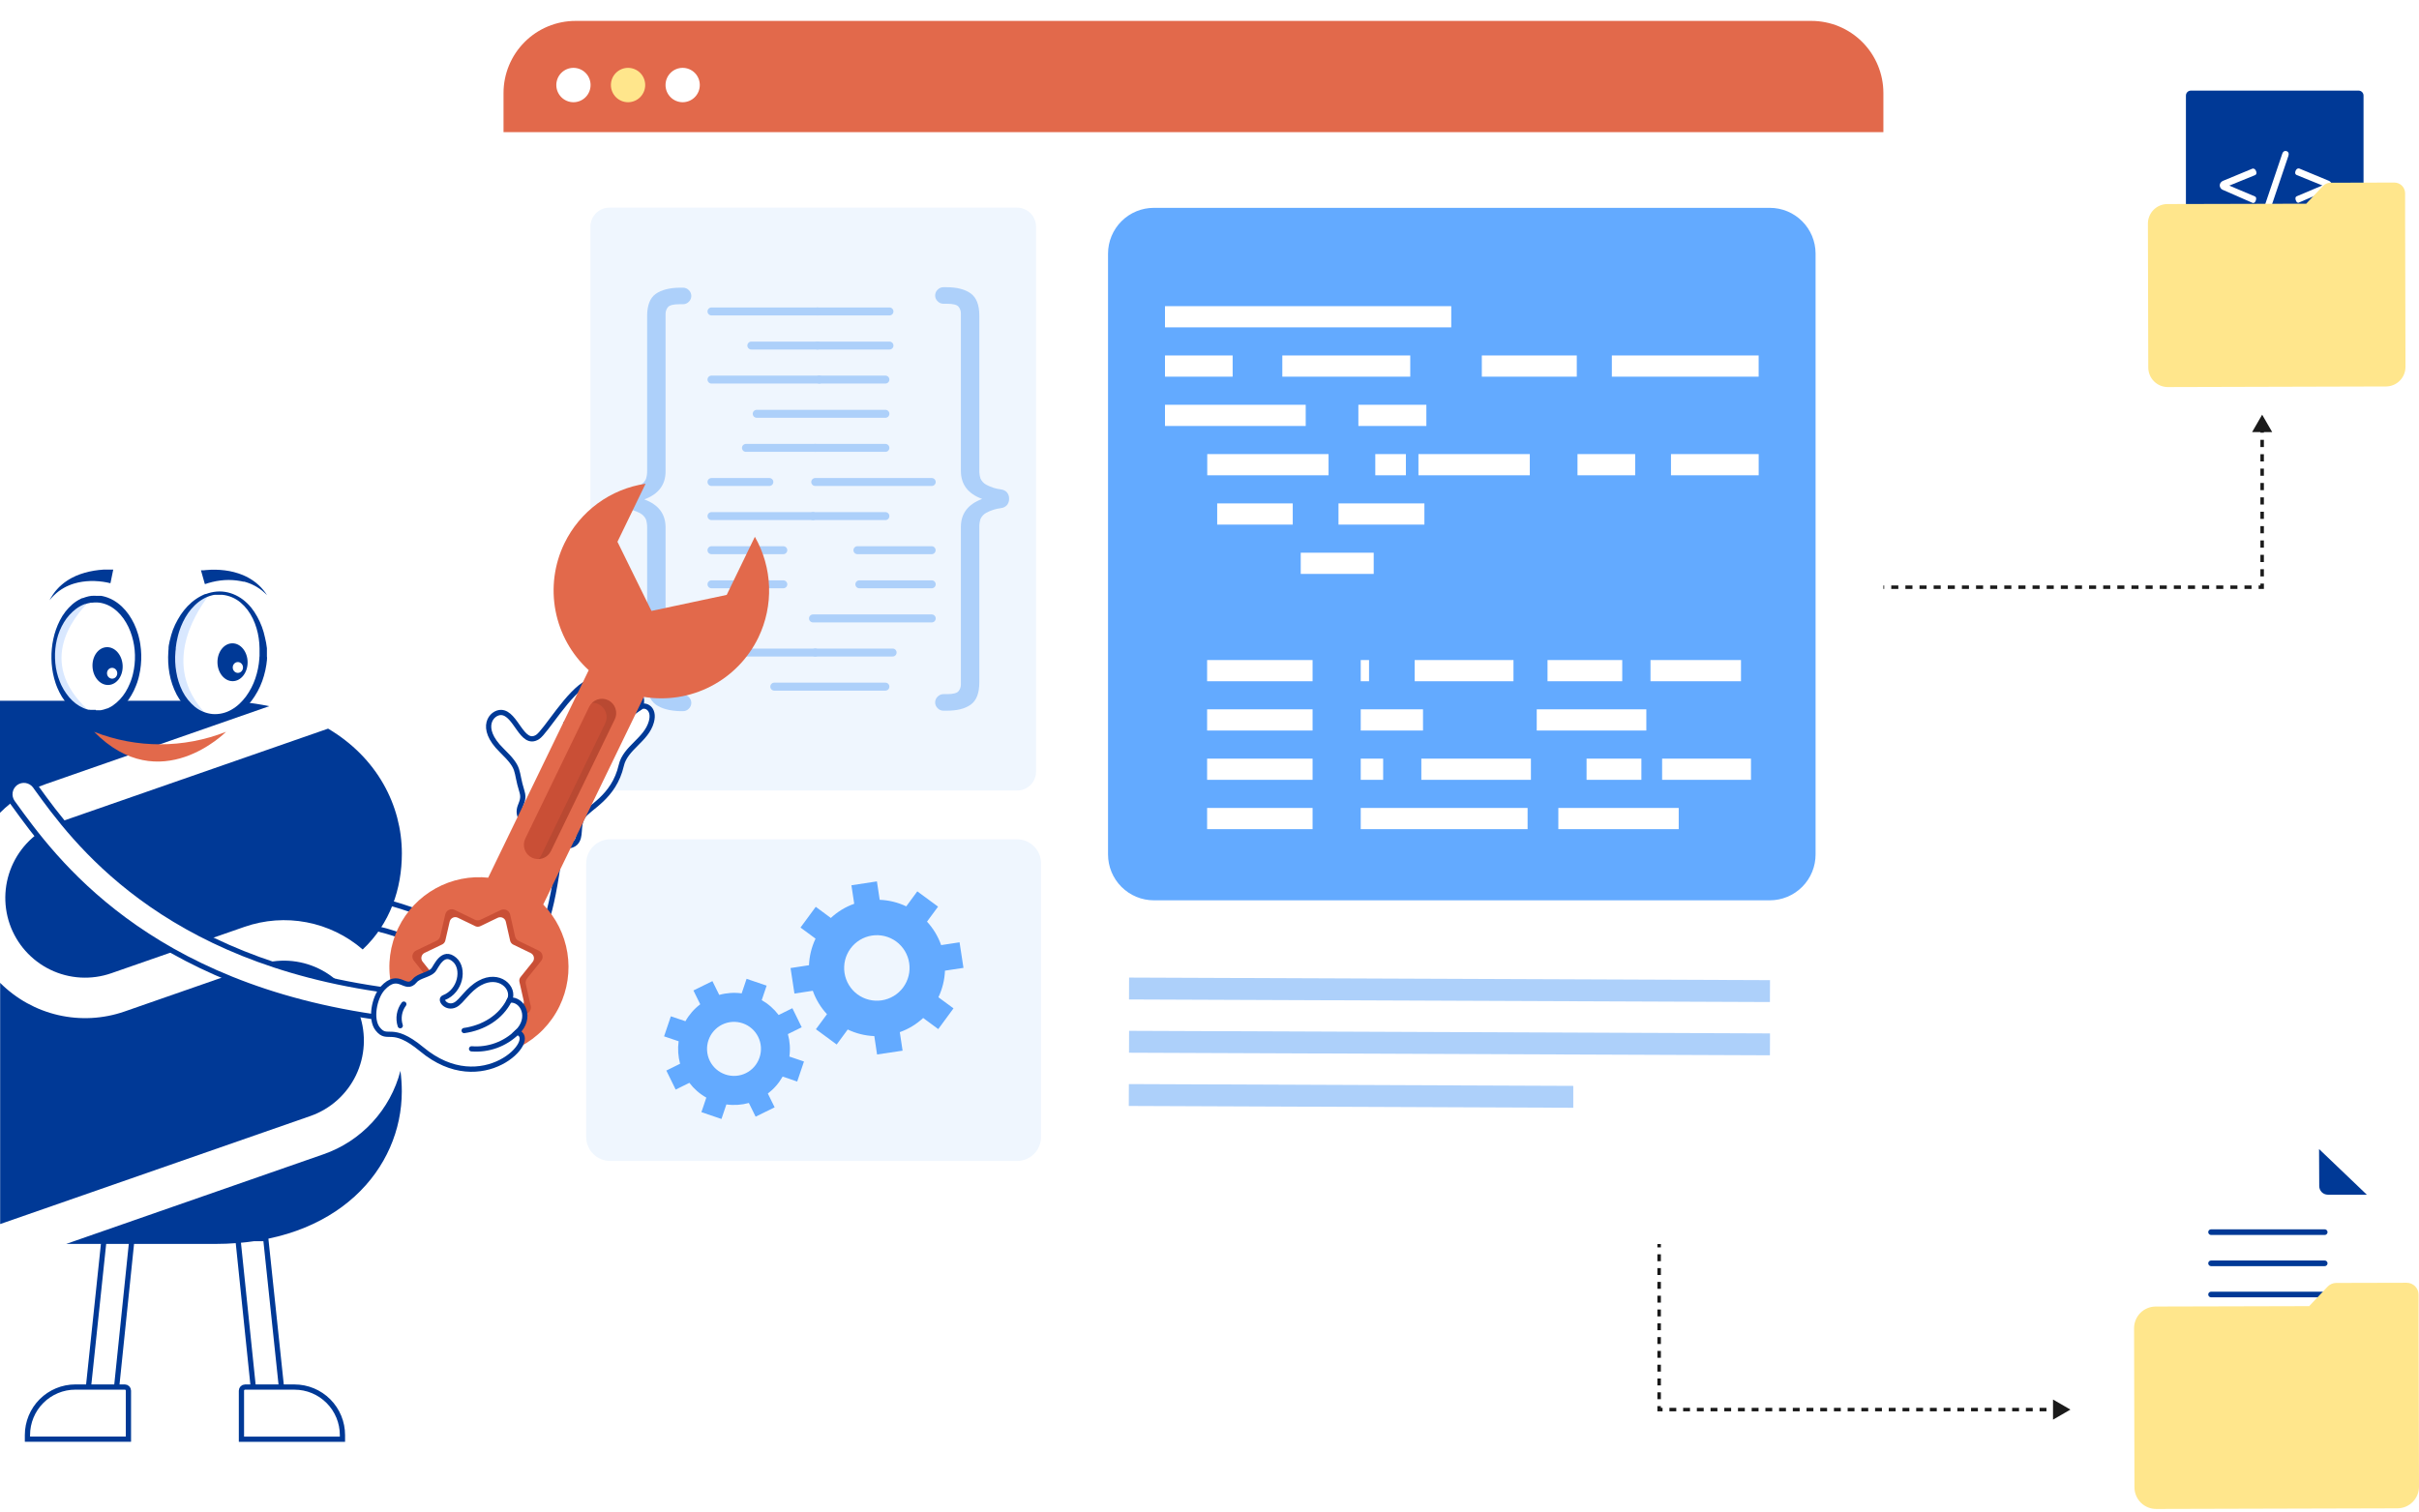 <svg width="694" height="434" viewBox="0 0 694 434" fill="none" xmlns="http://www.w3.org/2000/svg">
<path d="M476 404.5H475.5V405H476V404.5ZM594 404.5L589 401.613V407.387L594 404.5ZM475.5 353V353.99H476.5V353H475.5ZM475.5 355.971V357.952H476.5V355.971H475.5ZM475.5 359.933V361.913H476.5V359.933H475.5ZM475.5 363.894V365.875H476.5V363.894H475.5ZM475.5 367.856V369.837H476.5V367.856H475.5ZM475.5 371.817V373.798H476.5V371.817H475.5ZM475.5 375.779V377.76H476.5V375.779H475.5ZM475.5 379.74V381.721H476.5V379.74H475.5ZM475.5 383.702V385.683H476.5V383.702H475.5ZM475.5 387.663V389.644H476.5V387.663H475.5ZM475.5 391.625V393.606H476.5V391.625H475.5ZM475.5 395.587V397.567H476.5V395.587H475.5ZM475.5 399.548V401.529H476.5V399.548H475.5ZM475.5 403.51V404.5H476.5V403.51H475.5ZM476 405H476.983V404H476V405ZM478.95 405H480.917V404H478.95V405ZM482.883 405H484.85V404H482.883V405ZM486.817 405H488.783V404H486.817V405ZM490.75 405H492.717V404H490.75V405ZM494.683 405H496.65V404H494.683V405ZM498.617 405H500.583V404H498.617V405ZM502.55 405H504.517V404H502.55V405ZM506.483 405H508.45V404H506.483V405ZM510.417 405H512.383V404H510.417V405ZM514.35 405H516.317V404H514.35V405ZM518.283 405H520.25V404H518.283V405ZM522.217 405H524.183V404H522.217V405ZM526.15 405H528.117V404H526.15V405ZM530.083 405H532.05V404H530.083V405ZM534.017 405H535.983V404H534.017V405ZM537.95 405H539.917V404H537.95V405ZM541.883 405H543.85V404H541.883V405ZM545.817 405H547.783V404H545.817V405ZM549.75 405H551.717V404H549.75V405ZM553.683 405H555.65V404H553.683V405ZM557.617 405H559.583V404H557.617V405ZM561.55 405H563.517V404H561.55V405ZM565.483 405H567.45V404H565.483V405ZM569.417 405H571.383V404H569.417V405ZM573.35 405H575.317V404H573.35V405ZM577.283 405H579.25V404H577.283V405ZM581.217 405H583.183V404H581.217V405ZM585.15 405H587.117V404H585.15V405ZM589.083 405H591.05V404H589.083V405Z" fill="#1A1A1A"/>
<path d="M649 168.5V169H649.5V168.5H649ZM649 119L646.113 124H651.887L649 119ZM535.5 169H536.513V168H535.5V169ZM538.54 169H540.567V168H538.54V169ZM542.594 169H544.621V168H542.594V169ZM546.647 169H548.674V168H546.647V169ZM550.701 169H552.728V168H550.701V169ZM554.754 169H556.781V168H554.754V169ZM558.808 169H560.835V168H558.808V169ZM562.862 169H564.888V168H562.862V169ZM566.915 169H568.942V168H566.915V169ZM570.969 169H572.996V168H570.969V169ZM575.022 169H577.049V168H575.022V169ZM579.076 169H581.103V168H579.076V169ZM583.129 169H585.156V168H583.129V169ZM587.183 169H589.21V168H587.183V169ZM591.237 169H593.263V168H591.237V169ZM595.29 169H597.317V168H595.29V169ZM599.344 169H601.371V168H599.344V169ZM603.397 169H605.424V168H603.397V169ZM607.451 169H609.478V168H607.451V169ZM611.504 169H613.531V168H611.504V169ZM615.558 169H617.585V168H615.558V169ZM619.612 169H621.638V168H619.612V169ZM623.665 169H625.692V168H623.665V169ZM627.719 169H629.746V168H627.719V169ZM631.772 169H633.799V168H631.772V169ZM635.826 169H637.853V168H635.826V169ZM639.879 169H641.906V168H639.879V169ZM643.933 169H645.96V168H643.933V169ZM647.987 169H649V168H647.987V169ZM649.5 168.5V167.469H648.5V168.5H649.5ZM649.5 165.406V163.344H648.5V165.406H649.5ZM649.5 161.281V159.219H648.5V161.281H649.5ZM649.5 157.156V155.094H648.5V157.156H649.5ZM649.5 153.031V150.969H648.5V153.031H649.5ZM649.5 148.906V146.844H648.5V148.906H649.5ZM649.5 144.781V142.719H648.5V144.781H649.5ZM649.5 140.656V138.594H648.5V140.656H649.5ZM649.5 136.531V134.469H648.5V136.531H649.5ZM649.5 132.406V130.344H648.5V132.406H649.5ZM649.5 128.281V126.219H648.5V128.281H649.5ZM649.5 124.156V122.094H648.5V124.156H649.5Z" fill="#1A1A1A"/>
<path d="M665.326 329.736H627.24C625.916 329.736 624.645 330.263 623.709 331.201C622.772 332.139 622.246 333.412 622.246 334.738V396.519C622.246 397.846 622.772 399.118 623.709 400.056C624.645 400.994 625.916 401.521 627.24 401.521H674.056C675.38 401.521 676.65 400.994 677.587 400.056C678.523 399.118 679.05 397.846 679.05 396.519V342.831L665.326 329.736Z" fill="white"/>
<path d="M665.326 329.736L679.03 342.831H667.844C667.189 342.831 666.562 342.57 666.099 342.107C665.637 341.644 665.377 341.015 665.377 340.36L665.326 329.736Z" fill="#003996"/>
<path d="M666.927 381.229H634.343C634.237 381.229 634.131 381.208 634.033 381.167C633.934 381.126 633.845 381.066 633.769 380.991C633.694 380.915 633.634 380.825 633.593 380.727C633.552 380.628 633.531 380.522 633.531 380.416C633.531 380.309 633.552 380.204 633.593 380.106C633.634 380.008 633.694 379.919 633.77 379.844C633.845 379.769 633.935 379.71 634.033 379.671C634.132 379.631 634.237 379.611 634.343 379.612H666.948C667.054 379.611 667.159 379.631 667.257 379.671C667.356 379.71 667.446 379.769 667.521 379.844C667.597 379.919 667.657 380.008 667.698 380.106C667.739 380.204 667.76 380.309 667.76 380.416C667.76 380.524 667.738 380.631 667.696 380.732C667.654 380.832 667.592 380.922 667.515 380.998C667.437 381.074 667.345 381.133 667.244 381.173C667.143 381.213 667.036 381.232 666.927 381.229Z" fill="#4CA3E9"/>
<path d="M666.927 372.282H634.343C634.128 372.282 633.921 372.197 633.769 372.044C633.617 371.892 633.531 371.685 633.531 371.469C633.531 371.363 633.552 371.257 633.593 371.159C633.634 371.061 633.694 370.972 633.77 370.897C633.845 370.823 633.935 370.764 634.033 370.724C634.132 370.684 634.237 370.664 634.343 370.666H666.948C667.054 370.664 667.159 370.684 667.257 370.724C667.356 370.764 667.446 370.823 667.521 370.897C667.597 370.972 667.657 371.061 667.698 371.159C667.739 371.257 667.76 371.363 667.76 371.469C667.76 371.578 667.738 371.685 667.696 371.785C667.654 371.885 667.592 371.976 667.515 372.051C667.437 372.127 667.345 372.187 667.244 372.226C667.143 372.266 667.036 372.285 666.927 372.282Z" fill="#003996"/>
<path d="M666.927 363.336H634.343C634.128 363.336 633.921 363.251 633.769 363.098C633.617 362.946 633.531 362.739 633.531 362.523C633.531 362.417 633.552 362.311 633.593 362.213C633.634 362.115 633.694 362.026 633.77 361.951C633.845 361.877 633.935 361.818 634.033 361.778C634.132 361.738 634.237 361.718 634.343 361.72H666.948C667.054 361.718 667.159 361.738 667.257 361.778C667.356 361.818 667.446 361.877 667.521 361.951C667.597 362.026 667.657 362.115 667.698 362.213C667.739 362.311 667.76 362.417 667.76 362.523C667.76 362.631 667.738 362.739 667.696 362.839C667.654 362.939 667.592 363.03 667.515 363.105C667.437 363.181 667.345 363.241 667.244 363.28C667.143 363.32 667.036 363.339 666.927 363.336Z" fill="#003996"/>
<path d="M666.927 354.39H634.343C634.128 354.39 633.921 354.304 633.769 354.151C633.617 353.999 633.531 353.792 633.531 353.576C633.531 353.47 633.552 353.365 633.593 353.267C633.634 353.169 633.694 353.08 633.77 353.005C633.845 352.93 633.935 352.871 634.033 352.831C634.132 352.792 634.237 352.772 634.343 352.773H666.948C667.054 352.772 667.159 352.792 667.257 352.831C667.356 352.871 667.446 352.93 667.521 353.005C667.597 353.08 667.657 353.169 667.698 353.267C667.739 353.365 667.76 353.47 667.76 353.576C667.76 353.685 667.738 353.792 667.696 353.892C667.654 353.992 667.592 354.083 667.515 354.159C667.437 354.235 667.345 354.294 667.244 354.334C667.143 354.373 667.036 354.392 666.927 354.39Z" fill="#003996"/>
<path d="M658.817 389.138H634.343C634.13 389.138 633.925 389.054 633.773 388.904C633.621 388.753 633.534 388.549 633.531 388.335C633.531 388.12 633.617 387.913 633.769 387.76C633.921 387.608 634.128 387.522 634.343 387.522H658.837C659.052 387.522 659.259 387.608 659.411 387.76C659.564 387.913 659.649 388.12 659.649 388.335C659.648 388.443 659.625 388.549 659.582 388.648C659.54 388.747 659.478 388.836 659.401 388.911C659.323 388.986 659.232 389.044 659.131 389.083C659.031 389.122 658.924 389.141 658.817 389.138Z" fill="#4CA3E9"/>
<path d="M667.78 369.223L662.492 374.814L618.448 374.926C617.632 374.929 616.825 375.092 616.072 375.407C615.319 375.722 614.636 376.183 614.061 376.763C613.486 377.342 613.031 378.03 612.721 378.786C612.411 379.541 612.253 380.351 612.256 381.168L612.368 426.815C612.37 427.632 612.534 428.441 612.848 429.195C613.163 429.948 613.623 430.633 614.202 431.209C614.78 431.785 615.467 432.241 616.221 432.551C616.976 432.861 617.784 433.019 618.6 433.017L687.808 432.834C688.623 432.832 689.43 432.67 690.183 432.356C690.936 432.042 691.619 431.582 692.194 431.004C692.769 430.425 693.225 429.738 693.535 428.983C693.844 428.227 694.003 427.418 694 426.602L693.878 379.928V371.51C693.877 371.061 693.787 370.617 693.615 370.204C693.442 369.79 693.19 369.414 692.872 369.098C692.554 368.781 692.178 368.531 691.763 368.36C691.349 368.19 690.905 368.103 690.457 368.104L670.267 368.155C669.802 368.155 669.342 368.249 668.915 368.433C668.487 368.616 668.101 368.885 667.78 369.223Z" fill="#FFE68C"/>
<path d="M676.661 26H628.558C627.77 26 627.131 26.64 627.131 27.429V75.267C627.131 76.056 627.77 76.696 628.558 76.696H676.661C677.449 76.696 678.088 76.056 678.088 75.267V27.429C678.088 26.64 677.449 26 676.661 26Z" fill="#003996"/>
<path d="M637.61 54.435C637.376 54.325 637.18 54.148 637.048 53.925C636.908 53.71 636.833 53.459 636.834 53.202C636.836 52.93 636.92 52.665 637.075 52.443C637.252 52.194 637.497 52.002 637.78 51.889L646.253 48.378C646.315 48.369 646.378 48.369 646.44 48.378C646.57 48.388 646.694 48.429 646.805 48.497C646.915 48.566 647.007 48.66 647.074 48.771C647.259 49.002 647.362 49.288 647.368 49.584C647.378 49.735 647.338 49.885 647.254 50.011C647.17 50.137 647.047 50.232 646.904 50.281L639.572 53.264L646.931 56.373C647.051 56.431 647.149 56.525 647.211 56.642C647.274 56.76 647.298 56.894 647.279 57.025C647.277 57.318 647.191 57.603 647.029 57.847C646.978 57.956 646.899 58.05 646.801 58.119C646.702 58.188 646.587 58.23 646.467 58.24H646.298L637.61 54.435Z" fill="white"/>
<path d="M650.135 59.598C650.039 59.522 649.962 59.423 649.911 59.312C649.86 59.2 649.836 59.078 649.84 58.955C649.851 58.776 649.884 58.599 649.938 58.428L654.764 44.135C654.828 43.903 654.955 43.693 655.13 43.527C655.281 43.39 655.478 43.314 655.683 43.313C655.925 43.31 656.16 43.395 656.343 43.554C656.434 43.635 656.507 43.736 656.555 43.849C656.602 43.962 656.625 44.084 656.619 44.206C656.615 44.382 656.585 44.557 656.53 44.724L651.633 59.223C651.587 59.419 651.47 59.592 651.306 59.708C651.142 59.825 650.941 59.878 650.741 59.857C650.516 59.842 650.302 59.751 650.135 59.598Z" fill="white"/>
<path d="M659.375 58.196C659.256 58.183 659.142 58.141 659.043 58.072C658.945 58.003 658.866 57.91 658.813 57.803C658.649 57.559 658.559 57.274 658.555 56.981C658.535 56.848 658.559 56.712 658.624 56.595C658.688 56.477 658.789 56.383 658.911 56.328L666.27 53.22L658.938 50.236C658.795 50.187 658.672 50.093 658.588 49.967C658.504 49.84 658.464 49.69 658.474 49.539C658.481 49.245 658.581 48.96 658.76 48.726C658.828 48.615 658.922 48.521 659.034 48.453C659.145 48.384 659.271 48.343 659.402 48.333H659.589L668.054 51.844C668.342 51.952 668.591 52.145 668.767 52.398C668.92 52.621 669.001 52.886 668.999 53.157C669.002 53.416 668.931 53.67 668.794 53.89C668.663 54.114 668.463 54.29 668.223 54.39L659.553 58.124L659.375 58.196Z" fill="white"/>
<path d="M666.422 53.398L661.641 58.455L621.815 58.553C621.078 58.555 620.349 58.703 619.669 58.987C618.99 59.272 618.373 59.688 617.853 60.211C617.334 60.735 616.923 61.355 616.643 62.038C616.363 62.721 616.22 63.452 616.223 64.19L616.33 105.462C616.331 106.2 616.477 106.931 616.761 107.613C617.045 108.295 617.46 108.914 617.982 109.435C618.505 109.956 619.125 110.369 619.807 110.65C620.49 110.931 621.22 111.074 621.958 111.072L684.528 110.902C685.265 110.9 685.994 110.752 686.674 110.467C687.354 110.183 687.971 109.767 688.49 109.243C689.01 108.72 689.421 108.099 689.701 107.417C689.981 106.734 690.123 106.003 690.121 105.265L690.014 63.073V58.374V55.471C690.014 55.065 689.934 54.664 689.779 54.289C689.624 53.915 689.396 53.575 689.109 53.288C688.823 53.002 688.483 52.775 688.108 52.621C687.734 52.467 687.333 52.388 686.928 52.389L668.678 52.434C668.256 52.432 667.839 52.517 667.451 52.682C667.063 52.848 666.713 53.092 666.422 53.398Z" fill="#FFE68C"/>
<g filter="url(#filter0_d_7104_35290)">
<path d="M540.336 26.68V332.306C540.334 337.79 538.157 343.049 534.285 346.926C530.414 350.804 525.163 352.984 519.687 352.986H165.109C160.658 352.987 156.326 351.547 152.759 348.881C149.193 346.216 146.582 342.466 145.316 338.193C144.751 336.282 144.466 334.299 144.469 332.306V26.68C144.469 21.197 146.643 15.938 150.514 12.06C154.384 8.182 159.634 6.002 165.109 6H519.687C525.163 6.002 530.414 8.182 534.285 12.06C538.157 15.938 540.334 21.196 540.336 26.68Z" fill="white"/>
</g>
<path d="M298.671 247.77V326.249C298.672 327.156 298.494 328.055 298.148 328.893C297.802 329.731 297.294 330.493 296.654 331.135C296.013 331.776 295.253 332.285 294.416 332.631C293.579 332.978 292.682 333.156 291.776 333.154H175.073C174.167 333.156 173.27 332.978 172.433 332.631C171.596 332.285 170.835 331.776 170.195 331.135C169.554 330.493 169.046 329.731 168.7 328.893C168.354 328.055 168.177 327.156 168.178 326.249V247.752C168.18 245.922 168.907 244.167 170.2 242.872C171.492 241.578 173.245 240.849 175.073 240.847H291.776C292.682 240.848 293.58 241.028 294.417 241.377C295.254 241.725 296.015 242.236 296.655 242.878C297.295 243.521 297.803 244.284 298.148 245.124C298.494 245.963 298.672 246.862 298.671 247.77Z" fill="#EFF6FE"/>
<path d="M297.242 65.049V221.381C297.246 222.1 297.107 222.813 296.834 223.478C296.561 224.143 296.159 224.747 295.651 225.255C295.144 225.763 294.541 226.166 293.877 226.44C293.213 226.713 292.502 226.852 291.784 226.848H174.822C174.106 226.848 173.397 226.707 172.736 226.432C172.074 226.157 171.474 225.754 170.968 225.246C170.463 224.738 170.062 224.135 169.79 223.472C169.517 222.809 169.379 222.098 169.381 221.381V65.049C169.383 63.603 169.957 62.216 170.976 61.192C171.995 60.168 173.378 59.589 174.822 59.582H291.784C293.231 59.582 294.62 60.158 295.644 61.183C296.667 62.208 297.242 63.599 297.242 65.049Z" fill="#EFF6FE"/>
<path d="M255.185 90.518H234.536C234.233 90.518 233.943 90.397 233.729 90.183C233.515 89.968 233.395 89.677 233.395 89.374C233.395 89.071 233.515 88.78 233.729 88.566C233.943 88.351 234.233 88.231 234.536 88.231H255.185C255.488 88.231 255.778 88.351 255.992 88.566C256.206 88.78 256.327 89.071 256.327 89.374C256.327 89.677 256.206 89.968 255.992 90.183C255.778 90.397 255.488 90.518 255.185 90.518Z" fill="#ADD0FA"/>
<path d="M234.538 90.518H204.122C203.819 90.518 203.529 90.397 203.315 90.183C203.101 89.968 202.98 89.677 202.98 89.374C202.98 89.071 203.101 88.78 203.315 88.566C203.529 88.351 203.819 88.231 204.122 88.231H234.538C234.687 88.231 234.835 88.26 234.973 88.318C235.111 88.376 235.237 88.46 235.342 88.566C235.447 88.672 235.53 88.799 235.587 88.937C235.643 89.076 235.672 89.225 235.671 89.374C235.672 89.524 235.643 89.672 235.587 89.811C235.53 89.95 235.447 90.076 235.342 90.182C235.237 90.288 235.111 90.373 234.973 90.43C234.835 90.488 234.687 90.518 234.538 90.518Z" fill="#ADD0FA"/>
<path d="M255.185 100.299H234.536C234.387 100.301 234.239 100.272 234.1 100.216C233.962 100.159 233.836 100.076 233.73 99.97C233.624 99.865 233.539 99.739 233.482 99.601C233.424 99.463 233.395 99.315 233.395 99.165C233.395 98.862 233.515 98.571 233.729 98.356C233.943 98.142 234.233 98.022 234.536 98.022H255.185C255.488 98.022 255.778 98.142 255.992 98.356C256.206 98.571 256.327 98.862 256.327 99.165C256.327 99.315 256.297 99.463 256.24 99.601C256.182 99.739 256.098 99.865 255.992 99.97C255.886 100.076 255.76 100.159 255.621 100.216C255.483 100.272 255.335 100.301 255.185 100.299Z" fill="#ADD0FA"/>
<path d="M234.536 100.299H215.556C215.254 100.299 214.965 100.18 214.752 99.968C214.538 99.755 214.416 99.467 214.414 99.165C214.414 98.862 214.534 98.571 214.748 98.356C214.962 98.142 215.253 98.022 215.556 98.022H234.536C234.686 98.022 234.834 98.051 234.972 98.109C235.11 98.166 235.235 98.251 235.341 98.357C235.446 98.463 235.529 98.589 235.586 98.728C235.642 98.867 235.67 99.015 235.669 99.165C235.669 99.466 235.55 99.754 235.338 99.967C235.125 100.18 234.837 100.299 234.536 100.299Z" fill="#ADD0FA"/>
<path d="M254.018 110.064H235.046C234.743 110.064 234.453 109.943 234.239 109.729C234.025 109.514 233.904 109.223 233.904 108.92C233.904 108.77 233.934 108.622 233.991 108.484C234.049 108.346 234.133 108.22 234.239 108.115C234.345 108.009 234.471 107.926 234.61 107.869C234.748 107.813 234.897 107.785 235.046 107.786H254.018C254.167 107.785 254.316 107.813 254.454 107.869C254.593 107.926 254.719 108.009 254.825 108.115C254.931 108.22 255.015 108.346 255.073 108.484C255.13 108.622 255.16 108.77 255.16 108.92C255.16 109.223 255.039 109.514 254.825 109.729C254.611 109.943 254.321 110.064 254.018 110.064Z" fill="#ADD0FA"/>
<path d="M235.055 110.064H204.122C203.819 110.064 203.529 109.943 203.315 109.729C203.101 109.514 202.98 109.223 202.98 108.92C202.98 108.77 203.01 108.622 203.068 108.484C203.125 108.346 203.209 108.22 203.315 108.115C203.422 108.009 203.547 107.926 203.686 107.869C203.824 107.813 203.973 107.785 204.122 107.786H235.055C235.356 107.786 235.644 107.905 235.856 108.118C236.068 108.331 236.188 108.619 236.188 108.92C236.189 109.07 236.161 109.218 236.104 109.357C236.048 109.496 235.965 109.622 235.859 109.728C235.754 109.835 235.629 109.919 235.491 109.976C235.353 110.034 235.205 110.064 235.055 110.064Z" fill="#ADD0FA"/>
<path d="M254.019 119.89H217.101C216.798 119.89 216.507 119.77 216.293 119.555C216.079 119.341 215.959 119.05 215.959 118.747C215.959 118.443 216.079 118.153 216.293 117.938C216.507 117.724 216.798 117.603 217.101 117.603H254.019C254.321 117.603 254.612 117.724 254.826 117.938C255.04 118.153 255.16 118.443 255.16 118.747C255.16 119.05 255.04 119.341 254.826 119.555C254.612 119.77 254.321 119.89 254.019 119.89Z" fill="#ADD0FA"/>
<path d="M254.018 129.663H233.878C233.577 129.663 233.288 129.544 233.074 129.332C232.86 129.119 232.739 128.83 232.736 128.529C232.736 128.225 232.857 127.935 233.071 127.72C233.285 127.506 233.575 127.385 233.878 127.385H254.018C254.321 127.385 254.612 127.506 254.826 127.72C255.04 127.935 255.16 128.225 255.16 128.529C255.16 128.678 255.131 128.827 255.073 128.965C255.016 129.103 254.931 129.229 254.825 129.334C254.719 129.44 254.593 129.523 254.455 129.579C254.316 129.636 254.168 129.664 254.018 129.663Z" fill="#ADD0FA"/>
<path d="M233.885 129.663H214.013C213.863 129.664 213.715 129.636 213.576 129.579C213.438 129.523 213.312 129.44 213.206 129.334C213.1 129.229 213.015 129.103 212.958 128.965C212.9 128.827 212.871 128.678 212.871 128.529C212.871 128.225 212.991 127.935 213.205 127.72C213.419 127.506 213.71 127.385 214.013 127.385H233.885C234.188 127.385 234.479 127.506 234.693 127.72C234.907 127.935 235.027 128.225 235.027 128.529C235.027 128.678 234.997 128.827 234.94 128.965C234.883 129.103 234.798 129.229 234.692 129.334C234.586 129.44 234.46 129.523 234.322 129.579C234.183 129.636 234.035 129.664 233.885 129.663Z" fill="#ADD0FA"/>
<path d="M267.309 139.454H233.888C233.585 139.454 233.295 139.334 233.081 139.119C232.866 138.905 232.746 138.614 232.746 138.311C232.748 138.009 232.87 137.72 233.084 137.508C233.297 137.295 233.587 137.176 233.888 137.176H267.309C267.459 137.175 267.607 137.203 267.746 137.26C267.884 137.316 268.01 137.4 268.116 137.505C268.222 137.611 268.306 137.736 268.364 137.874C268.421 138.013 268.451 138.161 268.451 138.311C268.451 138.614 268.331 138.905 268.117 139.119C267.903 139.334 267.612 139.454 267.309 139.454Z" fill="#ADD0FA"/>
<path d="M220.721 139.454H204.122C203.819 139.454 203.529 139.334 203.315 139.119C203.101 138.905 202.98 138.614 202.98 138.311C202.98 138.161 203.01 138.013 203.068 137.874C203.125 137.736 203.209 137.611 203.315 137.505C203.422 137.4 203.547 137.316 203.686 137.26C203.824 137.203 203.973 137.175 204.122 137.176H220.721C220.871 137.175 221.019 137.203 221.158 137.26C221.296 137.316 221.422 137.4 221.528 137.505C221.634 137.611 221.718 137.736 221.776 137.874C221.833 138.013 221.863 138.161 221.863 138.311C221.863 138.614 221.743 138.905 221.529 139.119C221.315 139.334 221.024 139.454 220.721 139.454Z" fill="#ADD0FA"/>
<path d="M254.018 149.245H233.235C232.933 149.245 232.642 149.124 232.428 148.91C232.214 148.696 232.094 148.405 232.094 148.101C232.094 147.798 232.214 147.507 232.428 147.293C232.642 147.079 232.933 146.958 233.235 146.958H254.018C254.321 146.958 254.611 147.079 254.825 147.293C255.039 147.507 255.16 147.798 255.16 148.101C255.16 148.405 255.039 148.696 254.825 148.91C254.611 149.124 254.321 149.245 254.018 149.245Z" fill="#ADD0FA"/>
<path d="M233.244 149.245H204.122C203.819 149.245 203.529 149.124 203.315 148.91C203.101 148.696 202.98 148.405 202.98 148.101C202.98 147.798 203.101 147.507 203.315 147.293C203.529 147.079 203.819 146.958 204.122 146.958H233.244C233.547 146.958 233.838 147.079 234.052 147.293C234.266 147.507 234.386 147.798 234.386 148.101C234.386 148.405 234.266 148.696 234.052 148.91C233.838 149.124 233.547 149.245 233.244 149.245Z" fill="#ADD0FA"/>
<path d="M267.309 159.027H245.991C245.842 159.028 245.694 159 245.555 158.943C245.417 158.887 245.291 158.803 245.185 158.698C245.078 158.592 244.994 158.467 244.937 158.329C244.879 158.19 244.85 158.042 244.85 157.892C244.85 157.589 244.97 157.298 245.184 157.084C245.398 156.869 245.689 156.749 245.991 156.749H267.282C267.585 156.749 267.876 156.869 268.09 157.084C268.304 157.298 268.424 157.589 268.424 157.892C268.424 158.19 268.307 158.476 268.099 158.688C267.89 158.901 267.606 159.022 267.309 159.027Z" fill="#ADD0FA"/>
<path d="M224.726 159.027H204.122C203.973 159.028 203.824 159 203.686 158.943C203.547 158.887 203.422 158.803 203.315 158.698C203.209 158.592 203.125 158.467 203.068 158.329C203.01 158.19 202.98 158.042 202.98 157.892C202.98 157.589 203.101 157.298 203.315 157.084C203.529 156.869 203.819 156.749 204.122 156.749H224.726C225.029 156.749 225.32 156.869 225.534 157.084C225.748 157.298 225.868 157.589 225.868 157.892C225.866 158.194 225.744 158.483 225.53 158.695C225.317 158.908 225.027 159.027 224.726 159.027Z" fill="#ADD0FA"/>
<path d="M267.309 168.818H246.544C246.241 168.818 245.951 168.697 245.737 168.483C245.522 168.268 245.402 167.978 245.402 167.674C245.402 167.525 245.432 167.376 245.489 167.238C245.547 167.1 245.631 166.974 245.737 166.869C245.843 166.764 245.969 166.68 246.108 166.624C246.246 166.567 246.395 166.539 246.544 166.54H267.309C267.458 166.539 267.607 166.567 267.745 166.624C267.883 166.68 268.009 166.764 268.115 166.869C268.222 166.974 268.306 167.1 268.363 167.238C268.421 167.376 268.45 167.525 268.45 167.674C268.45 167.978 268.33 168.268 268.116 168.483C267.902 168.697 267.611 168.818 267.309 168.818Z" fill="#ADD0FA"/>
<path d="M224.726 168.818H204.122C203.819 168.818 203.529 168.697 203.315 168.483C203.101 168.268 202.98 167.978 202.98 167.674C202.98 167.525 203.01 167.376 203.068 167.238C203.125 167.1 203.209 166.974 203.315 166.869C203.422 166.764 203.547 166.68 203.686 166.624C203.824 166.567 203.973 166.539 204.122 166.54H224.726C225.027 166.54 225.317 166.659 225.53 166.872C225.744 167.084 225.866 167.373 225.868 167.674C225.868 167.978 225.748 168.268 225.534 168.483C225.32 168.697 225.029 168.818 224.726 168.818Z" fill="#ADD0FA"/>
<path d="M267.309 178.609H233.245C232.942 178.609 232.652 178.488 232.438 178.274C232.224 178.059 232.104 177.769 232.104 177.465C232.104 177.162 232.224 176.871 232.438 176.657C232.652 176.442 232.942 176.322 233.245 176.322H267.309C267.612 176.322 267.902 176.442 268.116 176.657C268.33 176.871 268.451 177.162 268.451 177.465C268.451 177.769 268.33 178.059 268.116 178.274C267.902 178.488 267.612 178.609 267.309 178.609Z" fill="#ADD0FA"/>
<path d="M256.089 188.391H233.888C233.587 188.391 233.297 188.271 233.084 188.059C232.87 187.846 232.748 187.558 232.746 187.256C232.746 186.953 232.866 186.662 233.081 186.447C233.295 186.233 233.585 186.113 233.888 186.113H256.089C256.391 186.113 256.682 186.233 256.896 186.447C257.11 186.662 257.23 186.953 257.23 187.256C257.23 187.406 257.201 187.554 257.143 187.692C257.086 187.83 257.002 187.956 256.895 188.061C256.789 188.167 256.663 188.25 256.525 188.307C256.386 188.363 256.238 188.392 256.089 188.391Z" fill="#ADD0FA"/>
<path d="M233.887 188.391H204.122C203.973 188.392 203.824 188.363 203.686 188.307C203.547 188.25 203.422 188.167 203.315 188.061C203.209 187.956 203.125 187.83 203.068 187.692C203.01 187.554 202.98 187.406 202.98 187.256C202.98 186.953 203.101 186.662 203.315 186.447C203.529 186.233 203.819 186.113 204.122 186.113H233.887C234.189 186.113 234.48 186.233 234.694 186.447C234.908 186.662 235.028 186.953 235.028 187.256C235.028 187.406 234.999 187.554 234.941 187.692C234.884 187.83 234.8 187.956 234.693 188.061C234.587 188.167 234.461 188.25 234.323 188.307C234.185 188.363 234.036 188.392 233.887 188.391Z" fill="#ADD0FA"/>
<path d="M254.018 198.181H222.131C221.981 198.181 221.833 198.152 221.695 198.094C221.557 198.037 221.432 197.952 221.327 197.846C221.221 197.74 221.138 197.614 221.082 197.475C221.025 197.336 220.997 197.188 220.998 197.038C220.998 196.736 221.117 196.447 221.329 196.233C221.541 196.018 221.83 195.897 222.131 195.895H254.018C254.321 195.895 254.611 196.015 254.825 196.229C255.04 196.444 255.16 196.735 255.16 197.038C255.16 197.341 255.04 197.632 254.825 197.847C254.611 198.061 254.321 198.181 254.018 198.181Z" fill="#ADD0FA"/>
<path d="M271.473 203.944H270.662C270.351 203.946 270.043 203.884 269.757 203.761C269.471 203.638 269.214 203.457 269.003 203.229C268.777 203.015 268.597 202.758 268.474 202.472C268.351 202.186 268.288 201.878 268.289 201.567C268.288 201.256 268.351 200.948 268.474 200.663C268.597 200.377 268.777 200.119 269.003 199.906C269.216 199.679 269.473 199.499 269.758 199.376C270.044 199.254 270.351 199.19 270.662 199.191H271.679C273.4 199.191 274.488 198.923 274.97 198.378C275.449 197.81 275.7 197.084 275.674 196.341V151.219C275.674 147.366 277.708 144.686 281.776 143.179C277.708 141.685 275.674 139.005 275.674 135.139V90.017C275.7 89.275 275.449 88.549 274.97 87.981C274.488 87.436 273.4 87.168 271.679 87.168H270.662C270.351 87.168 270.044 87.105 269.758 86.983C269.473 86.86 269.216 86.679 269.003 86.453C268.777 86.24 268.597 85.982 268.474 85.696C268.351 85.41 268.288 85.103 268.289 84.792C268.288 84.481 268.351 84.173 268.474 83.887C268.597 83.601 268.777 83.343 269.003 83.13C269.216 82.904 269.473 82.724 269.758 82.601C270.044 82.478 270.351 82.415 270.662 82.415H271.473C274.506 82.415 276.846 83.011 278.493 84.202C280.14 85.393 280.964 87.519 280.964 90.58V134.961C280.944 135.766 281.058 136.569 281.303 137.337C281.656 138.103 282.252 138.731 282.997 139.124C284.304 139.822 285.728 140.27 287.198 140.446C287.865 140.522 288.48 140.84 288.929 141.339C289.325 141.849 289.53 142.481 289.509 143.126C289.526 143.77 289.321 144.401 288.929 144.913C288.481 145.413 287.865 145.73 287.198 145.806C285.729 145.986 284.305 146.434 282.997 147.128C282.254 147.524 281.66 148.151 281.303 148.915C281.058 149.682 280.943 150.485 280.964 151.291V195.823C280.964 198.902 280.14 201.031 278.493 202.211C276.846 203.39 274.506 203.967 271.473 203.944Z" fill="#ADD0FA"/>
<path d="M188.13 202.184C186.483 200.993 185.66 198.864 185.66 195.796V151.425C185.68 150.619 185.566 149.816 185.321 149.049C184.964 148.285 184.369 147.658 183.626 147.262C182.318 146.568 180.894 146.12 179.425 145.94C178.758 145.864 178.143 145.546 177.694 145.046C177.302 144.535 177.097 143.904 177.115 143.26C177.094 142.615 177.299 141.983 177.694 141.473C178.143 140.974 178.759 140.656 179.425 140.58C180.895 140.404 182.32 139.956 183.626 139.258C184.372 138.865 184.967 138.237 185.321 137.471C185.565 136.703 185.68 135.9 185.66 135.095V90.714C185.66 87.629 186.483 85.503 188.13 84.336C189.777 83.169 192.117 82.573 195.15 82.549H195.962C196.272 82.549 196.58 82.612 196.865 82.735C197.15 82.858 197.408 83.038 197.621 83.264C197.847 83.478 198.027 83.735 198.149 84.021C198.272 84.306 198.335 84.615 198.334 84.925C198.335 85.237 198.272 85.545 198.149 85.83C198.027 86.116 197.847 86.374 197.621 86.587C197.408 86.813 197.15 86.993 196.865 87.116C196.58 87.239 196.272 87.302 195.962 87.302H194.945C193.223 87.302 192.135 87.57 191.654 88.115C191.174 88.682 190.923 89.409 190.949 90.151V135.273C190.949 139.127 188.915 141.807 184.848 143.313C188.915 144.802 190.949 147.482 190.949 151.353V196.475C190.923 197.218 191.174 197.944 191.654 198.512C192.135 199.057 193.223 199.325 194.945 199.325H195.962C196.272 199.324 196.58 199.388 196.865 199.51C197.15 199.633 197.408 199.813 197.621 200.04C197.847 200.253 198.027 200.511 198.149 200.797C198.272 201.082 198.335 201.39 198.334 201.701C198.335 202.012 198.272 202.32 198.149 202.606C198.027 202.892 197.847 203.149 197.621 203.363C197.409 203.591 197.152 203.772 196.866 203.895C196.581 204.018 196.273 204.08 195.962 204.078H195.15C192.117 203.988 189.777 203.357 188.13 202.184Z" fill="#ADD0FA"/>
<path d="M540.335 37.928V26.68C540.333 21.196 538.156 15.938 534.285 12.06C530.413 8.182 525.162 6.002 519.686 6H165.108C159.632 6.002 154.381 8.182 150.51 12.06C146.638 15.938 144.461 21.196 144.459 26.68V37.928H540.335Z" fill="#E2694B"/>
<path d="M169.435 24.394C169.436 25.041 169.31 25.683 169.064 26.281C168.817 26.88 168.455 27.424 167.999 27.883C167.543 28.342 167.001 28.706 166.404 28.955C165.807 29.204 165.167 29.333 164.52 29.334C163.874 29.333 163.234 29.204 162.637 28.955C162.04 28.706 161.498 28.342 161.041 27.883C160.585 27.424 160.223 26.88 159.977 26.281C159.731 25.683 159.604 25.041 159.605 24.394C159.605 23.088 160.123 21.836 161.045 20.913C161.967 19.99 163.217 19.471 164.52 19.471C165.166 19.471 165.805 19.599 166.401 19.846C166.997 20.093 167.539 20.456 167.995 20.913C168.452 21.37 168.814 21.913 169.061 22.51C169.308 23.107 169.435 23.747 169.435 24.394Z" fill="white"/>
<path d="M185.106 24.394C185.106 25.702 184.587 26.957 183.664 27.884C182.741 28.81 181.489 29.331 180.182 29.334C179.536 29.333 178.896 29.204 178.299 28.955C177.702 28.706 177.16 28.342 176.703 27.883C176.247 27.424 175.885 26.88 175.639 26.281C175.393 25.683 175.266 25.041 175.268 24.394C175.27 23.089 175.788 21.838 176.71 20.916C177.631 19.993 178.88 19.474 180.182 19.471C181.487 19.471 182.737 19.99 183.661 20.913C184.584 21.835 185.104 23.087 185.106 24.394Z" fill="#FFE68C"/>
<path d="M200.769 24.394C200.77 25.041 200.644 25.683 200.397 26.281C200.151 26.88 199.789 27.424 199.333 27.883C198.877 28.342 198.334 28.706 197.738 28.955C197.141 29.204 196.501 29.333 195.854 29.334C195.208 29.333 194.568 29.204 193.971 28.955C193.374 28.706 192.832 28.342 192.375 27.883C191.919 27.424 191.557 26.88 191.311 26.281C191.064 25.683 190.938 25.041 190.939 24.394C190.939 23.088 191.457 21.836 192.379 20.913C193.301 19.99 194.551 19.471 195.854 19.471C196.5 19.471 197.139 19.599 197.735 19.846C198.331 20.093 198.873 20.456 199.329 20.913C199.786 21.37 200.148 21.913 200.395 22.51C200.642 23.107 200.769 23.747 200.769 24.394Z" fill="white"/>
<path d="M520.881 72.723V245.135C520.89 246.867 520.556 248.584 519.9 250.188C519.244 251.791 518.278 253.248 517.059 254.477C515.839 255.705 514.389 256.68 512.792 257.346C511.194 258.012 509.482 258.355 507.752 258.356H331.029C327.545 258.354 324.205 256.967 321.741 254.499C319.278 252.032 317.893 248.687 317.891 245.197V72.785C317.892 71.058 318.233 69.349 318.893 67.754C319.554 66.159 320.522 64.71 321.742 63.489C322.962 62.269 324.41 61.302 326.004 60.642C327.597 59.982 329.305 59.643 331.029 59.644H507.752C511.222 59.642 514.553 61.017 517.013 63.468C519.474 65.919 520.865 69.247 520.881 72.723Z" fill="#63AAFF"/>
<path d="M416.355 87.856H334.232V93.939H416.355V87.856Z" fill="white"/>
<path d="M353.641 102.006H334.232V108.089H353.641V102.006Z" fill="white"/>
<path d="M452.371 102.006H425.131V108.089H452.371V102.006Z" fill="white"/>
<path d="M504.55 102.006H462.432V108.089H504.55V102.006Z" fill="white"/>
<path d="M404.597 102.006H367.893V108.089H404.597V102.006Z" fill="white"/>
<path d="M374.602 116.156H334.232V122.24H374.602V116.156Z" fill="white"/>
<path d="M409.218 116.156H389.711V122.24H409.218V116.156Z" fill="white"/>
<path d="M381.158 130.307H346.354V136.39H381.158V130.307Z" fill="white"/>
<path d="M403.341 130.307H394.564V136.39H403.341V130.307Z" fill="white"/>
<path d="M438.893 130.307H406.943V136.39H438.893V130.307Z" fill="white"/>
<path d="M469.122 130.307H452.576V136.39H469.122V130.307Z" fill="white"/>
<path d="M504.558 130.307H479.396V136.39H504.558V130.307Z" fill="white"/>
<path d="M370.882 144.457H349.207V150.54H370.882V144.457Z" fill="white"/>
<path d="M408.654 144.457H384.01V150.54H408.654V144.457Z" fill="white"/>
<path d="M394.11 158.607H373.176V164.691H394.11V158.607Z" fill="white"/>
<path d="M376.572 189.409H346.316V195.492H376.572V189.409Z" fill="white"/>
<path d="M392.77 189.409H390.389V195.492H392.77V189.409Z" fill="white"/>
<path d="M465.412 189.409H443.979V195.492H465.412V189.409Z" fill="white"/>
<path d="M499.484 189.409H473.52V195.492H499.484V189.409Z" fill="white"/>
<path d="M434.21 189.409H405.863V195.492H434.21V189.409Z" fill="white"/>
<path d="M408.255 203.55H390.389V209.634H408.255V203.55Z" fill="white"/>
<path d="M472.324 203.55H440.883V209.634H472.324V203.55Z" fill="white"/>
<path d="M376.572 203.55H346.316V209.634H376.572V203.55Z" fill="white"/>
<path d="M396.82 217.701H390.389V223.784H396.82V217.701Z" fill="white"/>
<path d="M502.346 217.701H476.854V223.784H502.346V217.701Z" fill="white"/>
<path d="M470.905 217.701H455.18V223.784H470.905V217.701Z" fill="white"/>
<path d="M439.213 217.701H407.771V223.784H439.213V217.701Z" fill="white"/>
<path d="M376.572 217.701H346.316V223.784H376.572V217.701Z" fill="white"/>
<path d="M376.572 231.851H346.316V237.935H376.572V231.851Z" fill="white"/>
<path d="M438.26 231.851H390.389V237.935H438.26V231.851Z" fill="white"/>
<path d="M481.617 231.851H447.08V237.935H481.617V231.851Z" fill="white"/>
<path d="M323.931 280.528L323.906 286.808L507.781 287.547L507.806 281.267L323.931 280.528Z" fill="#ADD0FA"/>
<path d="M323.931 295.811L323.906 302.091L507.781 302.831L507.806 296.551L323.931 295.811Z" fill="#ADD0FA"/>
<path d="M451.364 311.607L323.869 311.089L323.842 317.369L451.364 317.887V311.607Z" fill="#ADD0FA"/>
<path d="M269.181 295.313L273.552 289.364L269.226 286.174C270.362 283.785 271.002 281.19 271.108 278.545L276.415 277.741L275.291 270.407L270.011 271.211C269.129 268.713 267.748 266.421 265.952 264.476L269.128 260.17L263.17 255.783L260.003 260.089C257.617 258.955 255.025 258.317 252.386 258.213L251.583 252.925L244.269 254.041L245.072 259.348C242.58 260.228 240.296 261.615 238.364 263.421L234.039 260.223L229.659 266.173L233.976 269.353C232.843 271.744 232.203 274.338 232.094 276.982L226.805 277.795L227.92 285.111L233.191 284.316C234.07 286.812 235.455 289.099 237.258 291.034L234.083 295.349L240.041 299.735L243.208 295.429C245.594 296.575 248.189 297.219 250.834 297.323L251.628 302.594L258.951 301.504L258.148 296.189C260.636 295.305 262.919 293.922 264.855 292.124L269.181 295.313ZM245.991 285.335C243.991 283.855 242.66 281.642 242.287 279.18C241.914 276.719 242.531 274.21 244.002 272.203C245.477 270.193 247.688 268.852 250.149 268.473C252.611 268.095 255.122 268.71 257.131 270.184C258.124 270.918 258.964 271.841 259.601 272.901C260.238 273.96 260.66 275.134 260.844 276.357C261.028 277.58 260.97 278.827 260.672 280.027C260.375 281.227 259.845 282.357 259.111 283.352C257.632 285.355 255.42 286.689 252.961 287.061C250.501 287.433 247.994 286.812 245.991 285.335Z" fill="#63AAFF"/>
<path d="M228.713 310.366L230.657 304.613L226.474 303.192C226.769 301.036 226.623 298.841 226.046 296.743L230.006 294.786L227.33 289.319L223.388 291.266C222.075 289.532 220.424 288.082 218.536 287.005L219.945 282.842L214.192 280.886L212.783 285.058C210.629 284.766 208.438 284.915 206.343 285.496L204.389 281.547L198.94 284.227L200.893 288.193C199.159 289.504 197.714 291.158 196.647 293.053L192.464 291.642L190.52 297.395L194.694 298.806C194.402 300.963 194.544 303.156 195.113 305.256L191.171 307.212L193.847 312.671L197.78 310.732C199.092 312.466 200.747 313.91 202.641 314.975L201.232 319.147L206.985 321.104L208.394 316.932C210.55 317.234 212.745 317.091 214.843 316.512L216.788 320.443L222.246 317.763L220.293 313.805C222.023 312.487 223.467 310.83 224.539 308.936L228.713 310.366ZM208.091 308.329C207.129 308.003 206.24 307.49 205.476 306.819C204.712 306.148 204.087 305.333 203.638 304.42C203.189 303.507 202.924 302.515 202.859 301.499C202.793 300.484 202.929 299.465 203.257 298.502C203.582 297.538 204.093 296.646 204.762 295.88C205.431 295.113 206.245 294.486 207.156 294.035C208.067 293.584 209.059 293.317 210.073 293.249C211.087 293.182 212.105 293.316 213.068 293.643C214.031 293.969 214.919 294.482 215.683 295.153C216.447 295.823 217.072 296.639 217.521 297.551C217.97 298.464 218.235 299.457 218.3 300.472C218.366 301.488 218.231 302.506 217.902 303.469C217.581 304.436 217.071 305.33 216.402 306.098C215.734 306.867 214.92 307.495 214.008 307.947C213.096 308.399 212.103 308.665 211.088 308.731C210.072 308.796 209.054 308.66 208.091 308.329Z" fill="#63AAFF"/>
<path d="M206.801 178.609H188.132C187.829 178.609 187.539 178.488 187.324 178.274C187.11 178.059 186.99 177.769 186.99 177.465C186.99 177.162 187.11 176.871 187.324 176.657C187.539 176.442 187.829 176.322 188.132 176.322H206.801C207.103 176.322 207.394 176.442 207.608 176.657C207.822 176.871 207.942 177.162 207.942 177.465C207.942 177.769 207.822 178.059 207.608 178.274C207.394 178.488 207.103 178.609 206.801 178.609Z" fill="#ADD0FA"/>
<path d="M37.862 355.425L33.277 399.788C33.169 400.77 32.704 401.677 31.97 402.336C31.236 402.996 30.285 403.361 29.299 403.361H28.853C28.325 403.306 27.812 403.146 27.346 402.891C26.88 402.635 26.469 402.29 26.137 401.874C25.805 401.459 25.559 400.982 25.413 400.47C25.267 399.959 25.223 399.423 25.285 398.895L29.87 355.425H37.862Z" fill="white" stroke="#003996" stroke-width="1.5" stroke-miterlimit="10"/>
<path d="M21.629 398.028H35.82C36.093 398.03 36.354 398.14 36.546 398.334C36.738 398.529 36.846 398.791 36.846 399.064V412.991H7.875V411.803C7.875 408.15 9.324 404.646 11.903 402.062C14.483 399.479 17.981 398.028 21.629 398.028Z" fill="white" stroke="#003996" stroke-width="1.5" stroke-miterlimit="10"/>
<path d="M68.252 355.425L72.837 399.788C72.944 400.77 73.41 401.677 74.144 402.336C74.878 402.996 75.829 403.361 76.815 403.361H77.261C77.789 403.306 78.301 403.146 78.767 402.891C79.234 402.635 79.645 402.29 79.977 401.874C80.308 401.459 80.555 400.982 80.701 400.47C80.847 399.959 80.891 399.423 80.829 398.895L76.244 355.425H68.252Z" fill="white" stroke="#003996" stroke-width="1.5" stroke-miterlimit="10"/>
<path d="M98.248 413H69.269V399.073C69.269 398.798 69.378 398.535 69.572 398.34C69.766 398.146 70.029 398.037 70.303 398.037H84.494C88.142 398.037 91.64 399.488 94.22 402.071C96.799 404.655 98.248 408.158 98.248 411.812V413Z" fill="white" stroke="#003996" stroke-width="1.5" stroke-miterlimit="10"/>
<path d="M141.089 274.776C133.436 274.776 124.642 271.774 117.488 269.344C114.34 268.272 111.378 267.263 109.3 266.789C108.786 266.674 108.3 266.459 107.87 266.155C107.44 265.851 107.074 265.466 106.793 265.02C106.512 264.574 106.322 264.077 106.233 263.558C106.144 263.038 106.159 262.506 106.276 261.992C106.391 261.478 106.606 260.991 106.909 260.56C107.212 260.129 107.598 259.762 108.043 259.481C108.488 259.2 108.984 259.009 109.503 258.92C110.022 258.832 110.553 258.846 111.066 258.964C113.554 259.527 116.569 260.554 120.066 261.742C129.101 264.815 142.748 269.46 147.663 264.815C150.544 262.064 153.015 241.428 154.023 232.655C154.084 232.131 154.249 231.624 154.507 231.163C154.764 230.702 155.11 230.297 155.524 229.97C155.938 229.643 156.413 229.401 156.92 229.258C157.428 229.115 157.959 229.073 158.482 229.136C159.538 229.263 160.5 229.805 161.158 230.642C161.815 231.48 162.113 232.544 161.988 233.602C159.401 255.524 157.421 266.655 153.175 270.684C149.982 273.659 145.745 274.776 141.089 274.776Z" fill="white" stroke="#003996" stroke-width="1.5" stroke-miterlimit="10"/>
<path d="M167.199 234.317C165.495 237.05 166.922 240.123 165.022 241.937C163.122 243.75 155.336 243.366 150.421 236.479C146.933 231.583 150.974 231.056 149.752 227.161C147.736 220.694 149.529 220.792 143.883 215.271C137.211 208.741 141.082 204.381 143.776 204.453C148.075 204.569 149.707 214.333 154.212 211.51C156.522 210.063 163.211 198.351 168.652 195.85C171.435 194.573 175.226 194.957 176.93 197.476C177.733 196.915 178.697 196.629 179.676 196.662C180.656 196.696 181.598 197.046 182.361 197.661C183.125 198.276 183.669 199.122 183.912 200.073C184.155 201.024 184.084 202.028 183.709 202.934C185.038 201.978 187.945 203.238 186.875 207.124C185.439 212.35 179.409 214.565 178.25 219.63C176.1 228.948 168.813 231.717 167.199 234.317Z" fill="white" stroke="#003996" stroke-width="1.5" stroke-miterlimit="10"/>
<path d="M152.736 231.646C155.555 235.29 159.265 237.524 163.484 236.72" stroke="#003996" stroke-width="1.5" stroke-linecap="round" stroke-linejoin="round"/>
<path d="M162.354 207.624C164.969 208.089 167.418 209.234 169.453 210.944C171.488 212.655 173.038 214.871 173.949 217.37" stroke="#003996" stroke-width="1.5" stroke-linecap="round" stroke-linejoin="round"/>
<path d="M169.418 206.016C171.603 202.13 172.986 200.254 176.928 197.476" stroke="#003996" stroke-width="1.5" stroke-linecap="round" stroke-linejoin="round"/>
<path d="M174.387 211.233C176.278 207.66 179.373 205.194 183.708 202.934" stroke="#003996" stroke-width="1.5" stroke-linecap="round" stroke-linejoin="round"/>
<path d="M157.636 220.247C155.593 225.508 157.11 230.645 164.067 231.565" stroke="#003996" stroke-width="1.5" stroke-linecap="round" stroke-linejoin="round"/>
<path d="M77.243 202.648C72.106 201.583 66.871 201.059 61.625 201.085H0V233.245C3.671 229.545 8.137 226.733 13.058 225.026L77.243 202.648Z" fill="#003996"/>
<path d="M2.782 265.172C4.78 270.911 8.97 275.62 14.432 278.267C19.894 280.913 26.181 281.28 31.913 279.287L70.161 265.967C75.883 263.977 82.027 263.529 87.976 264.669C93.925 265.809 99.471 268.497 104.055 272.462C111.949 265.074 115.293 254.988 115.293 244.903C115.293 231.092 108.158 217.388 94.127 209.089L16.893 235.978C11.162 237.983 6.458 242.182 3.813 247.654C1.168 253.127 0.797 259.426 2.782 265.172Z" fill="#003996"/>
<path d="M103.128 291.07C101.129 285.328 96.936 280.616 91.472 277.966C86.007 275.317 79.716 274.947 73.979 276.937L35.723 290.266C29.606 292.39 23.015 292.745 16.705 291.292C10.395 289.838 4.621 286.634 0.045 282.047V351.262L89.08 320.246C94.8 318.235 99.49 314.034 102.124 308.565C104.757 303.096 105.118 296.805 103.128 291.07Z" fill="#003996"/>
<path d="M92.834 331.225L18.98 356.962H61.625C97.151 356.962 115.276 335.173 115.276 313.189C115.275 311.217 115.144 309.247 114.883 307.293C113.456 312.79 110.697 317.85 106.851 322.024C103.005 326.199 98.191 329.359 92.834 331.225Z" fill="#003996"/>
<path d="M75.514 189.096C75.514 189.543 75.424 189.99 75.371 190.41C74.541 196.502 71.535 201.549 67.584 204.104C65.639 205.423 63.309 206.052 60.966 205.891C60.618 205.865 60.273 205.817 59.931 205.748C58.591 205.493 57.316 204.967 56.185 204.203C51.582 201.174 48.71 194.474 49.317 186.97C49.879 180.074 53.233 174.321 57.684 171.694C58.438 171.237 59.247 170.877 60.092 170.622C60.958 170.345 61.859 170.192 62.768 170.167C63.133 170.135 63.5 170.135 63.865 170.167C65.319 170.313 66.73 170.75 68.012 171.453C69.295 172.156 70.423 173.11 71.33 174.258C74.319 177.787 75.995 183.191 75.514 189.096Z" fill="white"/>
<path d="M59.931 205.739C58.591 205.484 57.316 204.958 56.185 204.194C51.582 201.165 48.71 194.465 49.317 186.961C49.879 180.065 53.233 174.312 57.684 171.685C58.438 171.228 59.247 170.868 60.092 170.614C55.115 177.063 46.186 192.25 59.931 205.739Z" fill="#D9E8FF"/>
<path d="M66.8 195.468C69.189 195.43 71.087 192.967 71.039 189.968C70.991 186.969 69.015 184.569 66.626 184.607C64.237 184.645 62.34 187.108 62.388 190.107C62.436 193.107 64.412 195.507 66.8 195.468Z" fill="#003996"/>
<path d="M68.267 193.096C69.08 193.083 69.728 192.376 69.714 191.518C69.7 190.66 69.031 189.974 68.218 189.987C67.405 190 66.757 190.706 66.771 191.565C66.784 192.423 67.454 193.108 68.267 193.096Z" fill="white"/>
<path d="M74.407 189.007C74.407 188.766 74.407 188.525 74.461 188.275C74.461 188.158 74.461 188.033 74.461 187.908V187.542C74.461 187.426 74.461 187.301 74.461 187.176V186.443C74.461 186.327 74.461 186.202 74.461 186.077C74.45 185.099 74.373 184.123 74.229 183.156C73.954 181.212 73.389 179.321 72.552 177.546C72.125 176.664 71.617 175.824 71.036 175.035C70.449 174.256 69.776 173.546 69.029 172.918C67.541 171.658 65.706 170.879 63.766 170.685H63.401H62.509H62.33H61.965H61.875H61.786H61.608L61.251 170.739L60.894 170.819C59.955 171.047 59.053 171.411 58.218 171.9C57.37 172.399 56.586 172.999 55.882 173.687C55.172 174.368 54.533 175.119 53.973 175.929C53.412 176.737 52.917 177.588 52.492 178.475C52.068 179.36 51.705 180.274 51.404 181.208L51.199 181.914L51.011 182.629C50.895 183.102 50.779 183.585 50.699 184.067C50.699 184.192 50.655 184.308 50.637 184.424L50.575 184.791C50.575 185.032 50.503 185.273 50.476 185.523L50.423 185.889C50.423 186.006 50.423 186.131 50.423 186.247L50.334 186.979C50.248 187.956 50.224 188.938 50.262 189.918C50.299 190.898 50.403 191.874 50.575 192.839C50.885 194.763 51.487 196.627 52.358 198.369C53.228 200.088 54.443 201.608 55.926 202.836C57.385 204.016 59.16 204.738 61.028 204.908C62.896 205.037 64.759 204.605 66.38 203.667C67.208 203.2 67.978 202.637 68.672 201.987C69.371 201.331 70.01 200.613 70.581 199.843C71.732 198.27 72.634 196.528 73.257 194.68C73.876 192.845 74.263 190.939 74.407 189.007ZM76.611 189.186C76.421 191.32 75.959 193.422 75.237 195.439C74.505 197.464 73.474 199.367 72.178 201.085C71.519 201.947 70.781 202.746 69.975 203.47C69.155 204.201 68.258 204.839 67.299 205.373C66.328 205.912 65.286 206.312 64.203 206.561C63.112 206.807 61.991 206.888 60.876 206.802C59.763 206.707 58.672 206.442 57.639 206.016C56.616 205.587 55.656 205.022 54.784 204.337C53.932 203.653 53.157 202.877 52.474 202.023C51.797 201.187 51.2 200.29 50.69 199.343C49.7 197.44 49.003 195.398 48.621 193.286C48.251 191.184 48.144 189.045 48.3 186.917L48.362 186.122C48.362 185.988 48.362 185.854 48.362 185.729L48.416 185.327C48.416 185.202 48.416 185.068 48.487 184.934L48.559 184.54L48.639 184.147C48.639 184.022 48.701 183.888 48.728 183.763C48.958 182.726 49.256 181.706 49.62 180.708C50.002 179.716 50.458 178.755 50.985 177.832C51.503 176.889 52.099 175.993 52.769 175.152C53.431 174.32 54.168 173.551 54.972 172.856C55.779 172.167 56.658 171.568 57.594 171.069C57.826 170.944 58.076 170.828 58.308 170.712L58.682 170.551L58.861 170.471H58.959H59.048C59.548 170.281 60.061 170.125 60.582 170.006C61.631 169.762 62.71 169.678 63.784 169.756C64.858 169.843 65.914 170.089 66.915 170.488C67.91 170.891 68.849 171.423 69.707 172.07C70.555 172.725 71.33 173.471 72.017 174.294C72.692 175.131 73.289 176.028 73.801 176.974C74.841 178.841 75.59 180.856 76.022 182.95C76.272 183.953 76.457 184.97 76.575 185.997C76.575 186.131 76.575 186.265 76.575 186.399V186.792V187.194C76.575 187.328 76.575 187.462 76.575 187.596V187.998C76.575 188.132 76.575 188.266 76.575 188.4C76.655 188.677 76.628 188.927 76.575 189.186H76.611Z" fill="#003996"/>
<path d="M57.656 163.664H57.728H57.772H57.87H58.058H58.405C58.637 163.628 58.869 163.601 59.101 163.583C59.565 163.583 59.993 163.512 60.475 163.494C61.367 163.461 62.26 163.476 63.151 163.539C64.048 163.603 64.941 163.716 65.826 163.878C66.709 164.046 67.579 164.273 68.431 164.557C68.85 164.691 69.269 164.861 69.689 165.021L70.295 165.298L70.447 165.37L70.599 165.441L70.893 165.593L71.187 165.745L71.481 165.915L71.767 166.076C71.865 166.13 71.96 166.19 72.052 166.254L72.605 166.621L72.739 166.71L72.873 166.808L73.132 167.005L73.399 167.201L73.649 167.416L74.148 167.844L74.612 168.291C74.693 168.371 74.773 168.443 74.844 168.523L75.058 168.765C75.201 168.925 75.353 169.086 75.486 169.247L75.888 169.756C75.95 169.837 76.022 169.917 76.084 170.006L76.262 170.274L76.619 170.801L76.164 170.355L75.941 170.131L75.701 169.926L75.228 169.515L74.728 169.14L74.478 168.952L74.211 168.782L73.694 168.443L73.158 168.139L72.882 167.996L72.605 167.862L72.329 167.728L72.195 167.657L72.052 167.603L71.49 167.371L71.196 167.264L70.911 167.165L70.625 167.076L70.331 166.987L70.045 166.906H69.894H69.751L69.162 166.772C68.77 166.701 68.378 166.629 67.976 166.585C66.395 166.379 64.794 166.379 63.213 166.585C62.426 166.682 61.646 166.825 60.876 167.014C60.502 167.103 60.118 167.201 59.752 167.317L59.208 167.496L58.941 167.585H58.816H58.762L57.656 163.664Z" fill="#003996"/>
<path d="M27.516 204.917C27.189 204.925 26.861 204.91 26.535 204.872C20.291 204.211 15.305 197.074 15.27 188.355C15.234 179.636 20.122 172.507 26.357 171.766C26.697 171.727 27.04 171.706 27.383 171.703C34.117 171.703 39.593 179.091 39.629 188.257C39.665 197.422 34.259 204.899 27.516 204.917Z" fill="white"/>
<path d="M31.183 196.559C33.568 196.418 35.358 193.877 35.181 190.882C35.005 187.888 32.928 185.574 30.543 185.715C28.158 185.857 26.368 188.398 26.544 191.393C26.721 194.387 28.798 196.701 31.183 196.559Z" fill="#003996"/>
<path d="M32.261 194.752C33.073 194.704 33.69 193.97 33.639 193.113C33.589 192.256 32.89 191.6 32.078 191.648C31.267 191.696 30.65 192.43 30.701 193.287C30.751 194.144 31.45 194.8 32.261 194.752Z" fill="white"/>
<path d="M26.545 204.873C20.301 204.212 15.315 197.074 15.28 188.355C15.244 179.636 20.132 172.507 26.366 171.766C20.194 177.706 10.213 191.08 26.545 204.873Z" fill="#D9E8FF"/>
<path d="M27.516 206.025H27.124C26.99 206.034 26.856 206.034 26.723 206.025L26.339 205.98L25.956 205.918H25.768L25.581 205.873L25.197 205.793H25.108H25.01L24.832 205.739L24.457 205.623C23.509 205.288 22.609 204.828 21.781 204.256L21.62 204.149L21.469 204.033L21.174 203.81C21.067 203.738 20.979 203.649 20.88 203.577L20.595 203.336L20.051 202.827L19.792 202.559L19.542 202.291C18.874 201.567 18.276 200.78 17.759 199.941C17.253 199.121 16.814 198.26 16.447 197.369L16.313 197.029C16.26 196.922 16.224 196.806 16.18 196.699L15.939 196.02C15.787 195.564 15.653 195.126 15.529 194.644C15.047 192.803 14.789 190.91 14.761 189.007C14.721 187.111 14.901 185.216 15.297 183.361C15.691 181.499 16.33 179.696 17.197 178.001C18.079 176.255 19.291 174.696 20.764 173.41C21.526 172.755 22.372 172.205 23.28 171.775L23.627 171.623H23.717H23.806L23.984 171.561L24.341 171.426L24.707 171.31C24.948 171.23 25.206 171.176 25.456 171.114C25.706 171.051 25.956 171.024 26.214 170.989H26.366H26.544H26.232C26.764 170.948 27.297 170.948 27.829 170.989H28.034H28.23H28.631H28.73H28.828H29.033L29.425 171.06C30.469 171.284 31.473 171.663 32.404 172.186L32.583 172.275L32.752 172.382L33.082 172.588C33.198 172.654 33.308 172.729 33.412 172.811L33.733 173.034L34.349 173.517L34.643 173.776L34.938 174.035C35.687 174.748 36.363 175.535 36.953 176.384C38.116 178.067 39.001 179.924 39.576 181.887L39.683 182.245L39.736 182.432L39.781 182.62C39.843 182.861 39.906 183.102 39.959 183.352L40.12 184.094L40.245 184.844C40.403 185.841 40.496 186.846 40.521 187.855C40.578 189.88 40.374 191.903 39.914 193.876C39.861 194.117 39.807 194.367 39.736 194.608L39.629 194.975L39.576 195.162L39.522 195.341L39.406 195.698C39.406 195.823 39.326 195.948 39.281 196.064L39.148 196.422C39.111 196.544 39.066 196.663 39.014 196.779C38.646 197.735 38.198 198.659 37.676 199.539C37.163 200.429 36.566 201.267 35.892 202.041C35.198 202.827 34.417 203.531 33.564 204.14L33.395 204.256L33.234 204.363L32.895 204.578C32.788 204.649 32.663 204.712 32.547 204.774L32.199 204.971L31.834 205.141L31.655 205.23H31.566L31.468 205.275L31.102 205.427L30.906 205.498L30.719 205.561L30.335 205.686L29.942 205.793L29.55 205.891L29.149 205.963H28.953H28.747L28.346 206.007H28.239H27.945L27.516 206.025ZM27.516 203.819H28.159H28.48H28.64H28.792L29.113 203.765L29.425 203.693L29.737 203.622L30.041 203.524L30.201 203.479L30.353 203.425L30.656 203.309H30.728H30.799L30.951 203.238L31.245 203.104L31.53 202.952L31.825 202.8L32.101 202.63L32.244 202.541L32.377 202.452C33.856 201.421 35.102 200.091 36.035 198.548C36.511 197.766 36.926 196.947 37.274 196.1C37.274 195.993 37.364 195.886 37.399 195.779L37.524 195.457C37.569 195.35 37.605 195.243 37.64 195.126L37.747 194.805L37.81 194.635C37.81 194.582 37.81 194.528 37.854 194.474L37.952 194.135C38.024 193.92 38.068 193.688 38.131 193.465C38.572 191.659 38.77 189.802 38.719 187.944C38.675 186.083 38.375 184.238 37.828 182.459C37.301 180.691 36.494 179.02 35.437 177.51C34.912 176.773 34.315 176.09 33.653 175.473L33.403 175.25L33.145 175.036C32.975 174.893 32.797 174.759 32.618 174.625L32.342 174.437C32.253 174.369 32.161 174.307 32.066 174.249L31.789 174.08L31.646 173.99L31.494 173.919C30.727 173.505 29.904 173.204 29.051 173.026C28.198 172.86 27.325 172.833 26.464 172.945H26.321H26.143H26.464H26.161C26.062 172.945 25.955 172.945 25.857 172.999C25.652 173.027 25.45 173.068 25.251 173.124L24.948 173.195L24.653 173.294L24.502 173.338H24.43H24.359L24.064 173.454L23.922 173.508L23.779 173.57L23.494 173.704L23.208 173.847L22.923 173.999L22.655 174.16L22.379 174.33C22.2 174.446 22.022 174.562 21.852 174.696C20.448 175.756 19.258 177.075 18.347 178.582C17.417 180.123 16.731 181.798 16.313 183.549C15.9 185.304 15.723 187.107 15.787 188.909C15.834 190.728 16.134 192.532 16.679 194.269C16.813 194.698 16.965 195.118 17.134 195.537C17.206 195.743 17.303 195.948 17.393 196.154L17.527 196.458L17.669 196.761C18.058 197.561 18.514 198.327 19.034 199.048C19.536 199.766 20.107 200.433 20.738 201.04C21.357 201.634 22.043 202.156 22.78 202.595C23.497 203.025 24.268 203.359 25.073 203.586L25.376 203.658H25.518H25.599H25.67L25.973 203.702C26.024 203.707 26.075 203.707 26.125 203.702H26.277H26.589H26.892H27.49L27.516 203.819Z" fill="#003996"/>
<path d="M31.692 167.335H31.639H31.505L31.237 167.263L30.675 167.138L29.525 166.942C28.741 166.833 27.952 166.764 27.161 166.736C25.568 166.68 23.974 166.821 22.416 167.156C22.023 167.236 21.64 167.353 21.256 167.46L20.677 167.647L20.534 167.692L20.4 167.746L20.114 167.862L19.829 167.969L19.553 168.094L19.276 168.219L19 168.344L18.465 168.63L18.322 168.702L18.197 168.782L17.929 168.943L17.671 169.095L17.412 169.273L16.904 169.622L16.422 170.006C16.338 170.066 16.257 170.132 16.181 170.202L15.949 170.417C15.789 170.551 15.637 170.694 15.485 170.837L15.048 171.292L14.825 171.516L14.629 171.757L14.219 172.248L14.522 171.685L14.674 171.408C14.728 171.316 14.787 171.226 14.852 171.14L15.2 170.595C15.316 170.417 15.45 170.247 15.575 170.077L15.771 169.809L15.976 169.559L16.404 169.068L16.85 168.594C16.93 168.514 17.002 168.434 17.082 168.362L17.332 168.139L17.573 167.915L17.697 167.808L17.822 167.701L18.34 167.281C18.42 167.21 18.509 167.156 18.598 167.085L18.875 166.897L19.142 166.701L19.428 166.522L19.704 166.343L19.847 166.254L19.99 166.173L20.569 165.843C20.971 165.637 21.372 165.432 21.782 165.253C22.604 164.902 23.447 164.603 24.307 164.36C25.186 164.11 26.08 163.91 26.982 163.761C27.874 163.619 28.766 163.511 29.658 163.458C30.113 163.458 30.55 163.458 31.032 163.458H31.737H32.093H32.486L31.692 167.335Z" fill="#003996"/>
<path d="M27 210C39.162 214.787 52.683 214.787 64.846 210C64.846 210 45.927 229.215 27 210Z" fill="#E2694B"/>
<path d="M120.085 296.492C121.914 298.163 123.975 299.559 126.204 300.637C128.422 301.721 130.787 302.473 133.223 302.871C138.688 303.777 144.299 302.89 149.22 300.341C154.14 297.793 158.106 293.72 160.526 288.729C162.828 283.974 163.614 278.626 162.778 273.408C161.942 268.191 159.524 263.357 155.852 259.562L184.716 199.986C191.292 201.071 198.043 200 203.962 196.932C209.882 193.864 214.653 188.963 217.567 182.959C219.761 178.421 220.817 173.416 220.643 168.377C220.469 163.338 219.07 158.417 216.568 154.042L208.486 170.712L186.901 175.312L177.143 155.472L185.216 138.811C180.236 139.547 175.511 141.49 171.452 144.472C167.393 147.453 164.123 151.383 161.926 155.918C159.016 161.927 158.123 168.717 159.38 175.275C160.637 181.834 163.977 187.81 168.902 192.312L140.047 251.88H140.243C134.968 251.293 129.642 252.358 124.995 254.927C120.349 257.496 116.612 261.443 114.296 266.226C111.873 271.222 111.127 276.868 112.17 282.323C113.213 287.777 115.99 292.748 120.085 296.492Z" fill="#E2694B"/>
<path d="M118.729 275.678L122.743 280.734C122.918 280.961 123.041 281.223 123.102 281.503C123.164 281.782 123.163 282.072 123.099 282.351L121.646 288.604C121.581 288.884 121.581 289.175 121.644 289.455C121.707 289.735 121.833 289.997 122.011 290.222C122.189 290.447 122.416 290.628 122.674 290.754C122.931 290.879 123.214 290.944 123.501 290.945H129.95C130.235 290.945 130.517 291.01 130.773 291.136C131.03 291.261 131.255 291.443 131.43 291.668L135.444 296.769C135.623 296.995 135.85 297.176 136.109 297.301C136.367 297.426 136.651 297.491 136.938 297.491C137.225 297.491 137.509 297.426 137.768 297.301C138.026 297.176 138.254 296.995 138.432 296.769L142.464 291.731C142.644 291.509 142.871 291.329 143.128 291.206C143.386 291.082 143.668 291.017 143.953 291.016H150.402C150.688 291.015 150.97 290.95 151.228 290.825C151.485 290.7 151.711 290.52 151.89 290.296C152.069 290.073 152.195 289.812 152.26 289.533C152.326 289.254 152.328 288.965 152.267 288.685L150.848 282.387C150.785 282.106 150.786 281.815 150.851 281.536C150.916 281.256 151.043 280.994 151.223 280.77L155.254 275.74C155.435 275.516 155.562 275.254 155.627 274.973C155.692 274.693 155.692 274.401 155.629 274.12C155.566 273.839 155.439 273.576 155.26 273.351C155.081 273.126 154.854 272.944 154.594 272.819L148.797 270.005C148.54 269.877 148.316 269.694 148.138 269.468C147.961 269.243 147.836 268.981 147.771 268.701L146.362 262.448C146.297 262.17 146.171 261.91 145.993 261.687C145.815 261.464 145.59 261.283 145.334 261.158C145.077 261.033 144.796 260.967 144.511 260.965C144.226 260.962 143.944 261.023 143.686 261.143L137.879 263.922C137.62 264.046 137.337 264.11 137.05 264.11C136.763 264.11 136.479 264.046 136.22 263.922L130.423 261.099C130.165 260.977 129.883 260.914 129.598 260.915C129.313 260.916 129.032 260.981 128.775 261.106C128.519 261.23 128.293 261.41 128.115 261.633C127.937 261.856 127.811 262.116 127.747 262.394L126.302 268.647C126.238 268.928 126.112 269.19 125.933 269.414C125.754 269.638 125.526 269.819 125.267 269.943L119.452 272.73C119.183 272.848 118.945 273.026 118.757 273.25C118.568 273.475 118.433 273.74 118.364 274.025C118.294 274.31 118.29 274.608 118.354 274.894C118.417 275.181 118.545 275.449 118.729 275.678Z" fill="#C94F36"/>
<path d="M121.842 273.427L126.872 271.015C127.094 270.906 127.289 270.749 127.443 270.556C127.597 270.363 127.707 270.138 127.764 269.898L129.013 264.467C129.069 264.224 129.178 263.998 129.333 263.804C129.488 263.61 129.685 263.454 129.909 263.346C130.132 263.239 130.377 263.184 130.625 263.184C130.873 263.185 131.118 263.242 131.341 263.35L136.354 265.78C136.579 265.886 136.824 265.941 137.072 265.941C137.32 265.941 137.565 265.886 137.79 265.78L142.803 263.368C143.027 263.261 143.272 263.207 143.52 263.208C143.768 263.209 144.012 263.267 144.235 263.376C144.458 263.485 144.654 263.642 144.807 263.838C144.961 264.033 145.068 264.26 145.122 264.502L146.353 269.934C146.408 270.177 146.516 270.406 146.671 270.602C146.825 270.798 147.021 270.957 147.245 271.068L152.267 273.498C152.489 273.608 152.684 273.766 152.837 273.962C152.991 274.157 153.098 274.385 153.152 274.627C153.206 274.87 153.205 275.122 153.149 275.364C153.093 275.606 152.983 275.832 152.828 276.026L149.35 280.368C149.193 280.56 149.081 280.785 149.024 281.026C148.967 281.268 148.965 281.519 149.02 281.761L150.251 287.211C150.304 287.454 150.302 287.706 150.245 287.948C150.189 288.19 150.078 288.416 149.923 288.61C149.767 288.804 149.569 288.96 149.345 289.067C149.121 289.175 148.876 289.23 148.627 289.23H143.061C142.813 289.228 142.568 289.282 142.344 289.389C142.12 289.496 141.923 289.652 141.768 289.846L138.289 294.205C138.134 294.399 137.937 294.556 137.713 294.663C137.489 294.771 137.244 294.826 136.996 294.826C136.748 294.826 136.503 294.771 136.279 294.663C136.055 294.556 135.858 294.399 135.703 294.205L132.251 289.828C132.099 289.633 131.904 289.476 131.681 289.369C131.458 289.263 131.214 289.209 130.967 289.212H125.392C125.144 289.213 124.899 289.158 124.675 289.05C124.451 288.943 124.255 288.786 124.1 288.592C123.946 288.398 123.837 288.171 123.783 287.929C123.729 287.686 123.73 287.435 123.786 287.193L125.035 281.752C125.091 281.511 125.093 281.26 125.041 281.017C124.988 280.775 124.883 280.547 124.732 280.35L121.262 275.982C121.101 275.787 120.987 275.557 120.928 275.311C120.869 275.064 120.868 274.808 120.924 274.561C120.98 274.314 121.092 274.084 121.251 273.887C121.41 273.69 121.612 273.533 121.842 273.427Z" fill="white"/>
<path d="M169.025 202.836L150.704 240.641C150.469 241.126 150.332 241.653 150.302 242.191C150.271 242.729 150.347 243.268 150.525 243.777C150.698 244.286 150.971 244.756 151.328 245.158C151.685 245.56 152.119 245.886 152.604 246.117C153.578 246.591 154.701 246.658 155.725 246.303C156.748 245.948 157.589 245.2 158.063 244.224L176.383 206.409C176.618 205.926 176.754 205.4 176.785 204.864C176.816 204.327 176.74 203.789 176.562 203.282C176.389 202.772 176.117 202.301 175.76 201.897C175.403 201.494 174.969 201.166 174.483 200.933C174 200.699 173.476 200.562 172.94 200.531C172.404 200.5 171.867 200.575 171.36 200.751C170.853 200.928 170.386 201.203 169.985 201.561C169.585 201.918 169.258 202.352 169.025 202.836Z" fill="#C94F36"/>
<path opacity="0.08" d="M169.856 201.683C170.507 201.665 171.153 201.806 171.738 202.094C172.223 202.327 172.657 202.655 173.014 203.059C173.371 203.462 173.644 203.933 173.816 204.444C173.993 204.951 174.067 205.489 174.035 206.026C174.003 206.563 173.865 207.088 173.629 207.57L155.317 245.376C155.11 245.806 154.826 246.193 154.479 246.52C155.227 246.502 155.957 246.277 156.586 245.87C157.216 245.464 157.721 244.891 158.046 244.215L176.358 206.409C176.597 205.927 176.736 205.401 176.767 204.864C176.798 204.327 176.719 203.789 176.537 203.282C176.368 202.773 176.098 202.302 175.744 201.898C175.39 201.495 174.959 201.166 174.476 200.933C173.722 200.57 172.874 200.448 172.048 200.582C171.222 200.716 170.457 201.1 169.856 201.683Z" fill="black"/>
<path d="M110.984 292.222C110.806 292.236 110.627 292.236 110.449 292.222C41.769 283.137 15.269 246.439 3.95 230.761L3.602 230.288C2.98 229.423 2.725 228.347 2.892 227.294C3.059 226.242 3.635 225.298 4.494 224.669C5.357 224.046 6.432 223.79 7.483 223.958C8.534 224.125 9.476 224.702 10.104 225.562L10.443 226.044C21.147 240.874 46.228 275.606 111.492 284.245C112.539 284.389 113.486 284.941 114.129 285.781C114.772 286.62 115.059 287.68 114.927 288.729C114.803 289.691 114.336 290.575 113.611 291.218C112.886 291.86 111.952 292.217 110.984 292.222Z" fill="white" stroke="#003996" stroke-width="1.5" stroke-miterlimit="10"/>
<path d="M108.356 295.251C106.18 292.517 107.348 286.317 109.748 283.637C114.537 278.42 116.223 284.781 118.988 281.413C120.184 279.948 123.082 279.805 124.34 278.367C125.107 277.473 127.016 272.408 130.432 275.419C133.331 277.965 132.162 284.423 127.328 286.299C125.999 286.818 128.122 289.649 130.646 288.336C132.51 287.363 134.214 283.959 137.648 282.083C143.196 279.037 147.781 283.396 146.211 286.978C150.028 286.603 152.677 292.142 148.343 296.242C154.961 298.029 138.46 315.663 120.986 301.093C112.183 293.821 111.291 298.931 108.356 295.251Z" fill="white" stroke="#003996" stroke-width="1.5" stroke-miterlimit="10"/>
<path d="M114.829 294.339C114.491 293.301 114.407 292.196 114.586 291.118C114.764 290.041 115.2 289.022 115.855 288.148" stroke="#003996" stroke-width="1.5" stroke-linecap="round" stroke-linejoin="round"/>
<path d="M146.145 287.014C143.657 291.99 138.662 294.947 133.158 295.733" stroke="#003996" stroke-width="1.5" stroke-linecap="round" stroke-linejoin="round"/>
<path d="M148.304 296.278C146.593 297.942 144.548 299.222 142.304 300.032C140.06 300.843 137.669 301.164 135.291 300.977" stroke="#003996" stroke-width="1.5" stroke-linecap="round" stroke-linejoin="round"/>
<defs>
<filter id="filter0_d_7104_35290" x="134.469" y="0" width="415.867" height="366.986" filterUnits="userSpaceOnUse" color-interpolation-filters="sRGB">
<feFlood flood-opacity="0" result="BackgroundImageFix"/>
<feColorMatrix in="SourceAlpha" type="matrix" values="0 0 0 0 0 0 0 0 0 0 0 0 0 0 0 0 0 0 127 0" result="hardAlpha"/>
<feOffset dy="4"/>
<feGaussianBlur stdDeviation="5"/>
<feComposite in2="hardAlpha" operator="out"/>
<feColorMatrix type="matrix" values="0 0 0 0 0 0 0 0 0 0 0 0 0 0 0 0 0 0 0.2 0"/>
<feBlend mode="normal" in2="BackgroundImageFix" result="effect1_dropShadow_7104_35290"/>
<feBlend mode="normal" in="SourceGraphic" in2="effect1_dropShadow_7104_35290" result="shape"/>
</filter>
</defs>
</svg>
